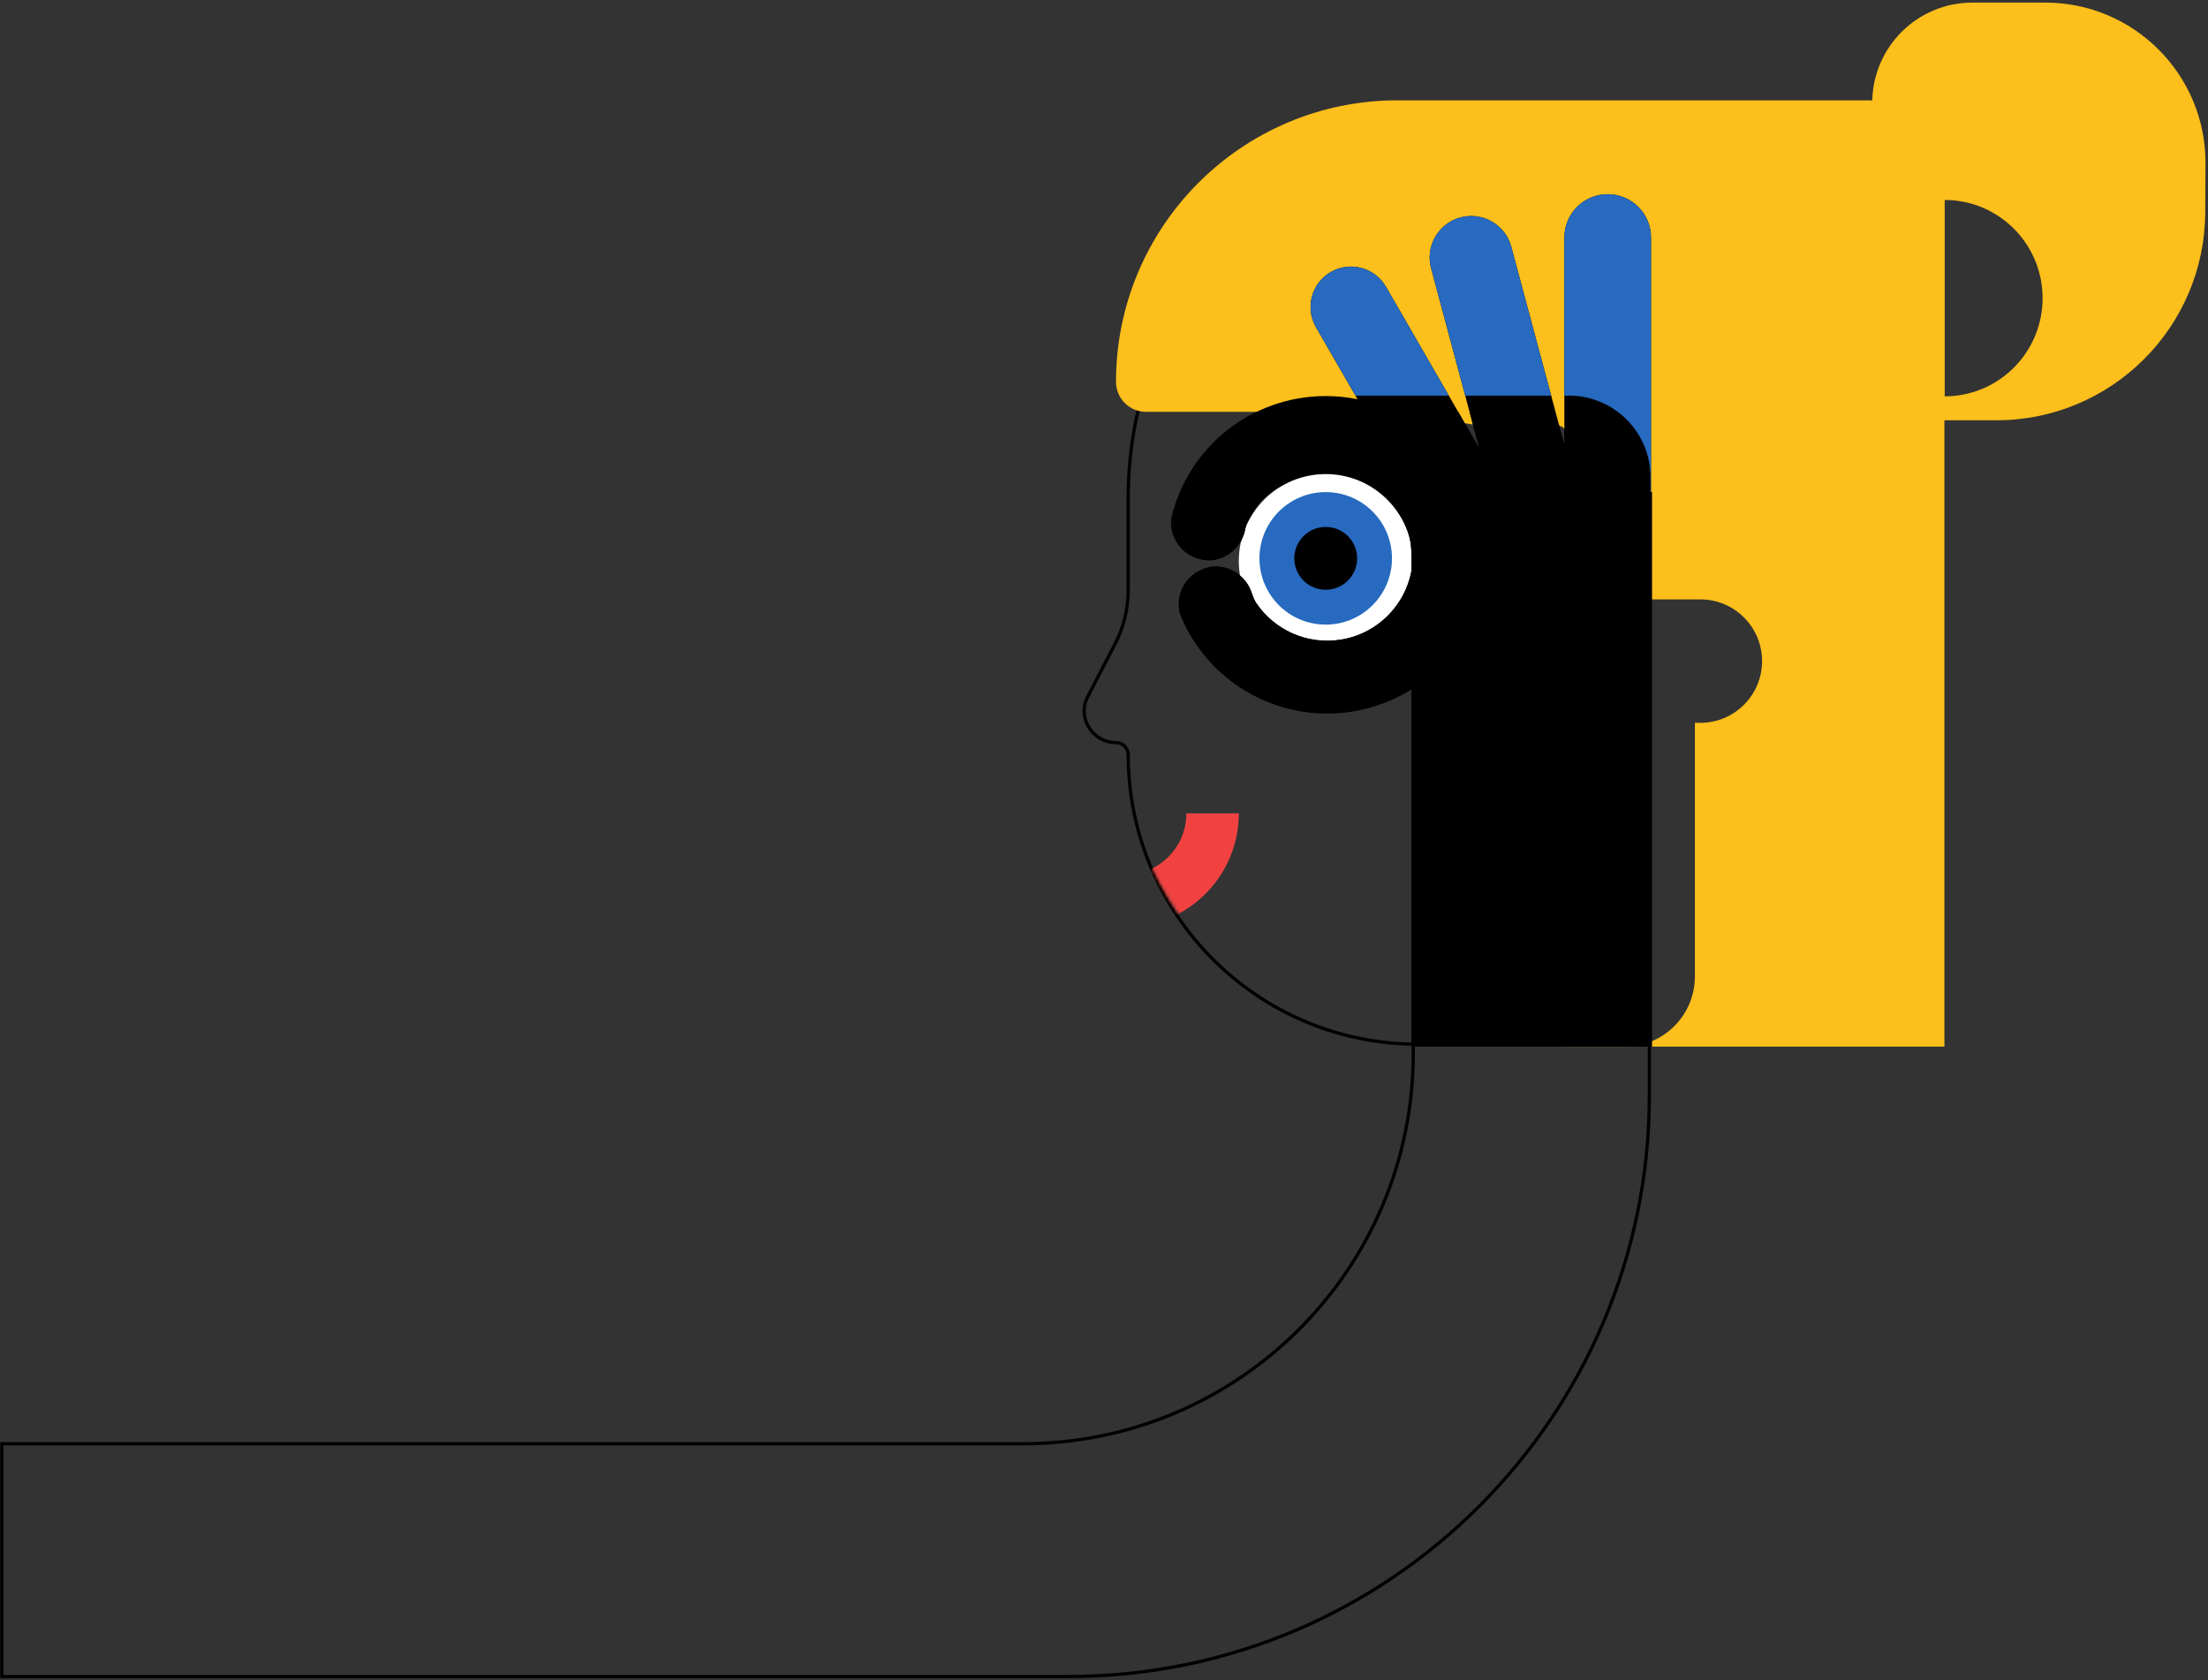<svg xmlns="http://www.w3.org/2000/svg" width="682" height="519" viewBox="0 0 682 519" fill="none"><rect x="0" y="0" width="682" height="519" fill="#333333" stroke="none"/><path fill-rule="evenodd" clip-rule="evenodd" d="M681.147 65.651L681.229 50.561C681.378 23.122 659.176 0.799 631.736 0.799L609.242 0.799C592.151 0.799 578.296 14.654 578.296 31.745H471.53H456.982L431.639 54.734C401.754 81.844 420.933 131.53 461.282 131.53H480.541C489.397 131.53 496.577 138.71 496.577 147.566V148.256C496.577 161.159 507.037 171.62 519.941 171.62H521.232C537.672 171.62 550.999 184.947 550.999 201.387V209.632C550.999 221.518 541.363 231.154 529.477 231.154V296.287H531.551C531.551 271.953 551.278 252.227 575.611 252.227H597.702V57.52L598.077 124.123L599.04 135.426V129.803H616.646C652.132 129.803 680.954 101.138 681.147 65.651ZM600.627 61.763V75.698L600.627 108.472V122.407C601.126 122.424 601.463 122.408 601.928 122.385C601.984 122.382 602.042 122.38 602.102 122.377C618.143 121.618 630.911 108.348 630.911 92.085C630.911 75.821 618.143 62.551 602.102 61.793C602.042 61.79 601.984 61.787 601.928 61.784C601.463 61.762 601.126 61.746 600.627 61.763Z" fill="#FCBF1B"></path><path d="M553.352 34.23H467.977C401.979 34.23 348.477 87.733 348.477 153.73V182.247C348.477 188.038 347.084 193.743 344.417 198.882L335.957 215.183C332.609 221.634 337.441 229.363 344.734 229.363C346.778 229.363 348.477 231.019 348.477 233.075C348.477 282.461 388.512 322.496 437.898 322.496H553.352V34.23Z" stroke="black"></path><circle cx="12.681" cy="12.681" r="12.681" transform="matrix(-1 0 0 1 416.539 154.5)" fill="#276ABF"></circle><path d="M405.473 98.086C424.956 98.086 440.75 101.88 440.75 121.363H370.195C370.195 101.88 385.99 98.086 405.473 98.086Z" fill="black"></path><path fill-rule="evenodd" clip-rule="evenodd" d="M422.866 166.544C422.865 166.449 422.864 166.43 422.866 166.468C422.391 156.413 414.061 148.402 403.859 148.402C393.658 148.402 385.328 156.413 384.853 166.468C384.854 166.43 384.854 166.449 384.853 166.544C384.851 166.638 384.849 166.806 384.846 167.067C384.841 167.498 384.836 164.814 384.833 165.367C384.83 165.919 384.827 166.467 384.827 166.897C384.826 167.158 384.827 167.327 384.827 167.42C384.827 167.516 384.828 167.459 384.826 167.42H368.641C368.619 166.771 368.645 166.357 368.676 165.707C369.557 147.076 384.97 132.246 403.859 132.246C422.749 132.246 438.162 147.076 439.043 165.707C439.074 166.357 439.1 166.77 439.077 167.42H422.893C422.891 167.459 422.891 167.516 422.892 167.42C422.892 167.326 422.892 167.158 422.892 166.897C422.892 166.467 422.889 165.919 422.886 165.367C422.882 164.814 422.878 167.498 422.873 167.067C422.87 166.806 422.868 166.638 422.866 166.544Z" fill="black"></path><circle cx="26.848" cy="26.848" r="26.848" transform="matrix(-1 0 0 1 436.332 146.418)" fill="white"></circle><circle cx="20.466" cy="20.466" r="20.466" transform="matrix(-1 0 0 1 429.949 151.98)" fill="#276ABF"></circle><circle cx="9.705" cy="9.705" r="9.705" transform="matrix(-1 0 0 1 419.184 162.742)" fill="black"></circle><path fill-rule="evenodd" clip-rule="evenodd" d="M483.199 73.353V137.406L466.806 76.224C464.973 69.383 457.941 65.323 451.1 67.156C444.259 68.989 440.2 76.02 442.033 82.861L456.956 138.557L428.103 88.583C424.655 82.611 417.019 80.564 411.047 84.012C405.075 87.46 403.029 95.097 406.477 101.069L419.315 123.306C416.142 122.661 412.857 122.323 409.492 122.323C386.273 122.323 366.835 138.449 361.813 160.091C361.113 166.29 365.44 171.932 371.608 172.864L372.088 172.936C373.222 173.108 374.377 173.071 375.497 172.829C380.083 171.836 383.647 168.223 384.576 163.624L384.902 162.011C385.055 161.254 385.277 160.511 385.609 159.814C389.858 150.92 398.957 144.77 409.492 144.77C423.666 144.77 435.241 155.902 435.901 169.872C435.898 169.819 435.899 169.845 435.901 169.978L435.901 169.979C435.903 170.11 435.907 170.343 435.911 170.704C435.914 171.014 435.917 170.163 435.92 169.377C435.923 168.646 435.926 167.972 435.928 168.342C435.933 169.11 435.936 169.87 435.937 170.469C435.937 170.603 435.937 170.719 435.937 170.819C435.937 170.989 435.937 171.112 435.936 171.194V171.195V171.195H436.004V176.124C434.073 186.94 425.438 195.833 413.945 197.586C403.531 199.174 393.609 194.467 388.067 186.315C387.633 185.676 387.302 184.975 387.037 184.249L386.471 182.704C384.859 178.297 380.791 175.263 376.108 174.973C374.964 174.903 373.817 175.041 372.722 175.381L372.258 175.525C366.301 177.376 362.874 183.606 364.501 189.628C372.729 210.266 394.377 223.277 417.33 219.776C424.184 218.731 430.487 216.315 436.004 212.85V227.156V321.75V323.254H509.949V321.75V227.156V152.047V151.98V73.353C509.949 65.967 503.961 59.978 496.574 59.978C489.188 59.978 483.199 65.967 483.199 73.353Z" fill="black"></path><mask id="mask0_352_140" style="mask-type:alpha" maskUnits="userSpaceOnUse" x="346" y="30" width="205" height="294"><path d="M550.582 30.984H466.707C400.433 30.984 346.707 84.71 346.707 150.984V188.192V227.117C346.707 280.21 389.747 323.25 442.84 323.25H550.582V30.984Z" fill="white"></path></mask><g mask="url(#mask0_352_140)"><path fill-rule="evenodd" clip-rule="evenodd" d="M366.417 252.081C366.415 252.176 366.415 252.195 366.417 252.157C365.942 262.212 357.611 270.223 347.41 270.223C337.209 270.223 328.879 262.212 328.403 252.157C328.405 252.195 328.405 252.176 328.403 252.081C328.402 251.987 328.399 251.819 328.396 251.558C328.392 251.127 328.387 253.811 328.384 253.258C328.38 252.706 328.378 252.158 328.377 251.728C328.377 251.467 328.378 251.298 328.378 251.205C328.378 251.109 328.378 251.166 328.377 251.205H312.192C312.169 251.854 312.196 252.268 312.227 252.918C313.107 271.549 328.52 286.379 347.41 286.379C366.3 286.379 381.713 271.549 382.594 252.918C382.624 252.268 382.651 251.855 382.628 251.205H366.443C366.442 251.166 366.442 251.109 366.442 251.205C366.443 251.299 366.443 251.467 366.443 251.728C366.442 252.158 366.44 252.706 366.437 253.258C366.433 253.811 366.429 251.127 366.424 251.558C366.421 251.819 366.418 251.987 366.417 252.081Z" fill="#F14241"></path></g><path d="M600.584 30.984H431.664C383.64 30.984 344.709 69.915 344.709 117.939C344.709 123.048 348.851 127.19 353.96 127.19H468.621C481.42 127.19 491.795 137.565 491.795 150.363V167.633C491.795 177.293 499.626 185.123 509.285 185.123H525.208C535.733 185.123 544.266 193.656 544.266 204.181C544.266 214.706 535.733 223.239 525.208 223.239H523.515V301.568C523.515 313.129 514.481 322.581 503.087 323.25H435.746L501.795 323.288C502.229 323.288 502.66 323.275 503.087 323.25H600.584V30.984Z" fill="#FCBF1B"></path><path fill-rule="evenodd" clip-rule="evenodd" d="M496.574 165.422C503.961 165.422 509.949 159.434 509.949 152.047V73.353C509.949 65.967 503.961 59.978 496.574 59.978C489.188 59.978 483.199 65.967 483.199 73.353V137.407L466.805 76.224C464.972 69.383 457.941 65.323 451.1 67.156C444.259 68.989 440.2 76.02 442.033 82.861L456.956 138.557L428.104 88.583C424.656 82.611 417.019 80.564 411.047 84.012C405.075 87.46 403.029 95.097 406.477 101.069L419.315 123.306C416.142 122.661 412.857 122.323 409.492 122.323C386.274 122.323 366.836 138.449 361.813 160.091C361.113 166.29 365.44 171.932 371.608 172.864L372.089 172.936C373.222 173.108 374.377 173.071 375.497 172.829C380.084 171.836 383.647 168.223 384.577 163.624L384.903 162.011C385.055 161.254 385.277 160.511 385.61 159.814C389.859 150.92 398.957 144.77 409.492 144.77C423.667 144.77 435.241 155.902 435.901 169.872C435.9 169.843 435.899 169.838 435.9 169.861L435.9 169.887L435.901 169.978L435.901 169.979L435.903 170.112C435.905 170.249 435.908 170.443 435.911 170.704C435.914 171.014 435.918 170.163 435.921 169.377C435.924 168.646 435.926 167.972 435.929 168.342C435.933 169.11 435.937 169.87 435.937 170.469C435.938 170.831 435.937 171.064 435.937 171.195V171.196H436.409C436.574 184.142 427.145 195.572 413.946 197.586C403.531 199.174 393.609 194.467 388.068 186.315C387.634 185.676 387.302 184.975 387.037 184.249L386.472 182.704C384.86 178.297 380.792 175.263 376.109 174.973C374.964 174.903 373.817 175.041 372.722 175.381L372.258 175.525C366.301 177.376 362.874 183.606 364.501 189.628C372.729 210.266 394.377 223.277 417.33 219.776C439.691 216.365 456.198 198.366 458.608 176.958C460.373 176.805 462.133 176.273 463.769 175.329C466.623 173.681 468.58 171.077 469.47 168.155C472.148 169.457 475.289 169.838 478.391 169.006C482.453 167.918 485.535 164.996 486.984 161.37C489.414 163.869 492.813 165.422 496.574 165.422Z" fill="black"></path><path fill-rule="evenodd" clip-rule="evenodd" d="M418.671 122.19L406.477 101.069C403.029 95.097 405.075 87.46 411.047 84.012C417.019 80.564 424.655 82.611 428.103 88.583L447.507 122.19H418.671ZM452.571 122.19L442.033 82.861C440.2 76.02 444.259 68.989 451.1 67.156C457.941 65.323 464.973 69.383 466.806 76.224L479.122 122.19H452.571ZM483.199 122.19V73.353C483.199 65.967 489.188 59.978 496.574 59.978C503.961 59.978 509.949 65.967 509.949 73.353V152.047C509.949 152.741 509.896 153.424 509.794 154.09V147.364C509.794 133.461 498.524 122.19 484.621 122.19H483.199Z" fill="#276ABF"></path><path d="M0.565 445.888V517.797H329.949C429.084 517.797 509.449 437.432 509.449 338.297V321.988L436.52 321.992V325.391C436.52 391.942 382.57 445.892 316.019 445.891L0.565 445.888Z" stroke="black"></path><path d="M509.953 151.98H436.008V323.252H509.953V151.98Z" fill="black"></path><path d="M510.195 151.98H436.25V323.252H510.195V151.98Z" fill="black"></path><path d="M510.195 151.98H436.25V323.252H510.195V151.98Z" fill="black"></path><path d="M510.195 151.98H436.25V323.252H510.195V151.98Z" fill="black"></path></svg>